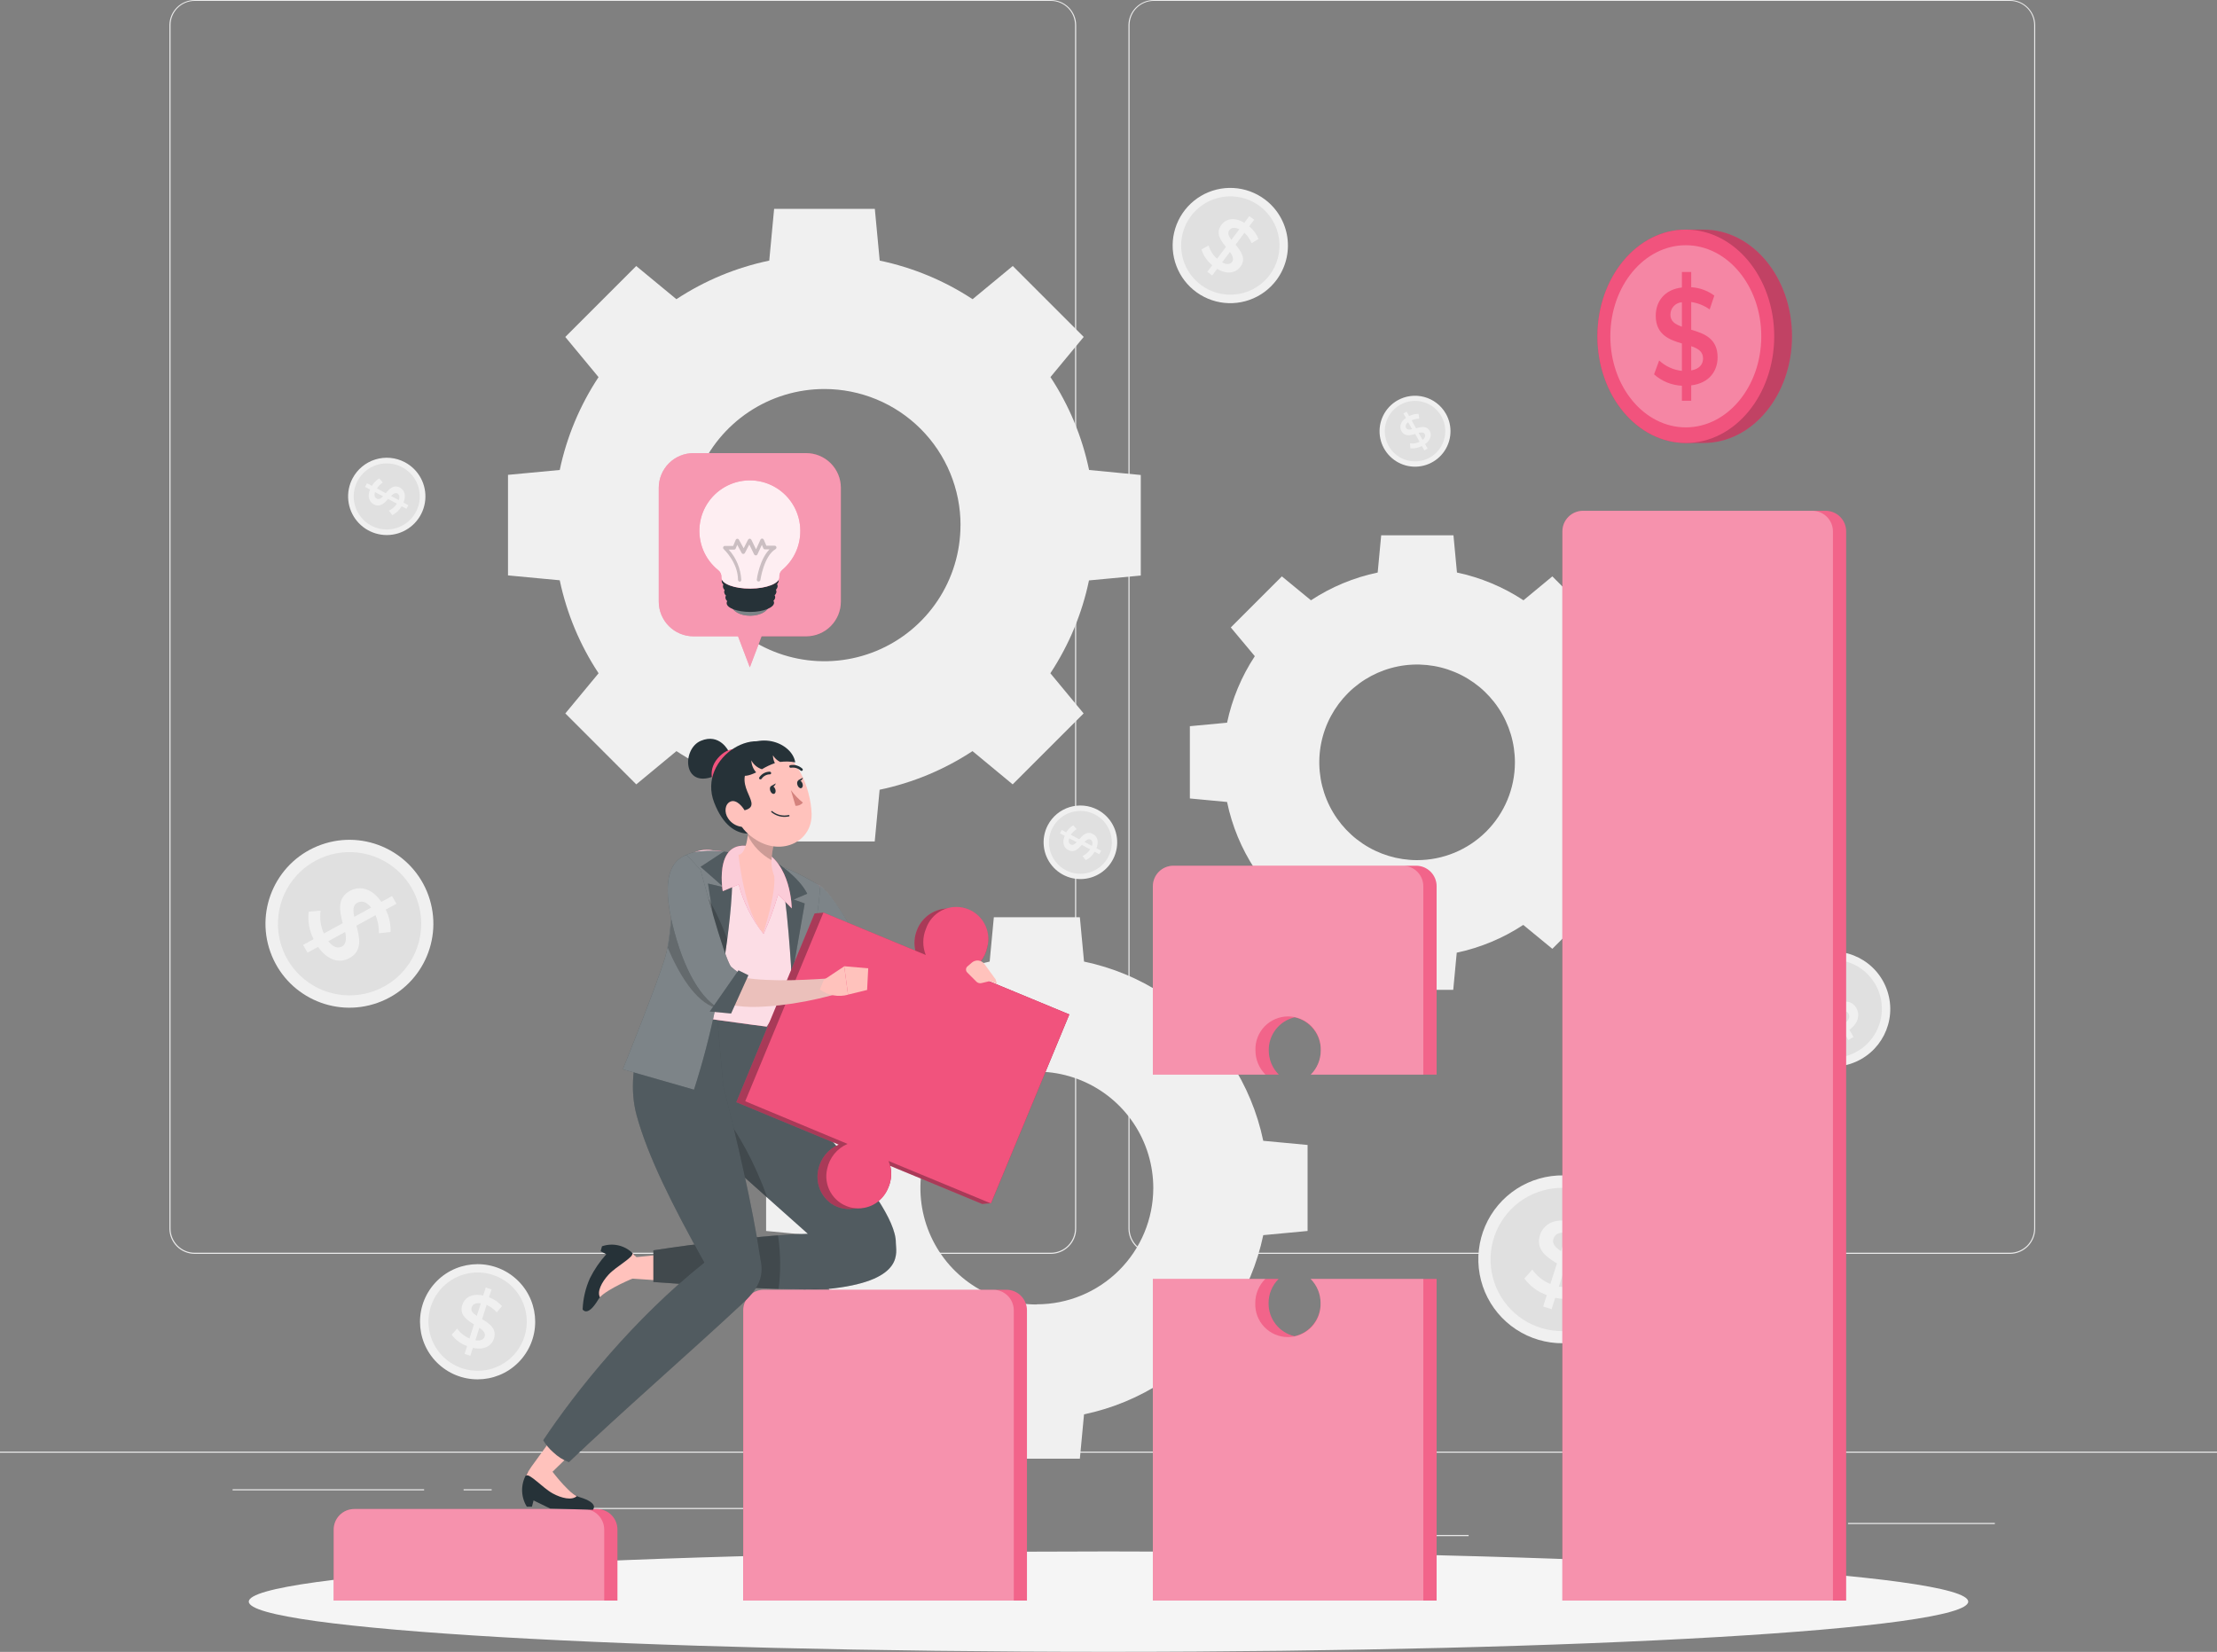 <svg width="361" height="269" viewBox="0 0 361 269" fill="none" xmlns="http://www.w3.org/2000/svg">
    <rect x="0" y="0" width="361" height="269" fill="#808080" stroke="none"/>
    <path d="M361 236.383H0V236.563H361V236.383Z" fill="#EBEBEB" />
    <path d="M324.828 248H300.915V248.18H324.828V248Z" fill="#EBEBEB" />
    <path d="M239.141 249.964H232.867V250.144H239.141V249.964Z" fill="#EBEBEB" />
    <path d="M300.193 241.3H286.338V241.48H300.193V241.3Z" fill="#EBEBEB" />
    <path d="M69.06 242.513H37.877V242.693H69.06V242.513Z" fill="#EBEBEB" />
    <path d="M80.062 242.513H75.492V242.693H80.062V242.513Z" fill="#EBEBEB" />
    <path d="M162.559 245.559H94.922V245.74H162.559V245.559Z" fill="#EBEBEB" />
    <path
        d="M171.114 204.182H31.703C30.611 204.18 29.564 203.744 28.793 202.972C28.021 202.199 27.588 201.151 27.588 200.059V4.087C27.597 3.001 28.035 1.962 28.805 1.197C29.576 0.432 30.617 0.002 31.703 0H171.114C172.208 0 173.256 0.434 174.029 1.207C174.803 1.981 175.237 3.029 175.237 4.123V200.059C175.237 201.152 174.803 202.201 174.029 202.974C173.256 203.747 172.208 204.182 171.114 204.182ZM31.703 0.144C30.659 0.146 29.658 0.562 28.921 1.302C28.183 2.041 27.768 3.042 27.768 4.087V200.059C27.768 201.103 28.183 202.105 28.921 202.844C29.658 203.583 30.659 203.999 31.703 204.001H171.114C172.159 203.999 173.161 203.583 173.9 202.844C174.639 202.105 175.054 201.104 175.056 200.059V4.087C175.054 3.042 174.639 2.04 173.9 1.301C173.161 0.562 172.159 0.146 171.114 0.144H31.703Z"
        fill="#EBEBEB" />
    <path
        d="M327.289 204.182H187.871C186.778 204.18 185.73 203.745 184.958 202.972C184.185 202.199 183.75 201.152 183.748 200.059V4.087C183.759 3 184.199 1.962 184.97 1.197C185.742 0.432 186.784 0.002 187.871 0H327.289C328.374 0.004 329.413 0.435 330.182 1.2C330.951 1.965 331.388 3.002 331.397 4.087V200.059C331.397 201.15 330.965 202.196 330.195 202.969C329.425 203.742 328.38 204.178 327.289 204.182ZM187.871 0.144C186.826 0.146 185.824 0.562 185.085 1.301C184.346 2.04 183.93 3.042 183.929 4.087V200.059C183.93 201.104 184.346 202.105 185.085 202.844C185.824 203.583 186.826 203.999 187.871 204.001H327.289C328.334 203.999 329.335 203.583 330.074 202.844C330.813 202.105 331.229 201.104 331.231 200.059V4.087C331.229 3.042 330.813 2.04 330.074 1.301C329.335 0.562 328.334 0.146 327.289 0.144H187.871Z"
        fill="#EBEBEB" />
    <path
        d="M177.337 76.532C176.213 71.138 174.08 66.006 171.048 61.406L176.463 54.865L164.911 43.313L158.37 48.721C153.768 45.694 148.636 43.563 143.244 42.439L142.45 34.006H126.053L125.259 42.439C119.869 43.562 114.739 45.693 110.14 48.721L103.599 43.32L92.047 54.872L97.462 61.413C94.424 66.011 92.281 71.14 91.144 76.532L82.719 77.326V93.701L91.144 94.495C92.28 99.895 94.426 105.033 97.469 109.636L92.054 116.177L103.606 127.729L110.148 122.314C114.746 125.343 119.876 127.477 125.266 128.603L126.06 137.028H142.435L143.23 128.603C148.622 127.476 153.754 125.342 158.355 122.314L164.897 127.729L176.449 116.177L171.034 109.636C174.065 105.038 176.199 99.908 177.322 94.517L185.755 93.723V77.348L177.337 76.532ZM156.399 85.514C156.399 89.897 155.099 94.183 152.663 97.828C150.228 101.473 146.766 104.314 142.716 105.992C138.666 107.669 134.209 108.108 129.909 107.253C125.61 106.398 121.66 104.287 118.56 101.187C115.46 98.087 113.349 94.138 112.494 89.838C111.639 85.538 112.078 81.082 113.755 77.031C115.433 72.981 118.274 69.519 121.919 67.084C125.564 64.648 129.85 63.348 134.233 63.348C137.147 63.347 140.032 63.921 142.723 65.035C145.414 66.15 147.86 67.785 149.919 69.845C151.978 71.906 153.611 74.352 154.724 77.045C155.837 79.737 156.409 82.622 156.406 85.535L156.399 85.514Z"
        fill="#F0F0F0" />
    <path
        d="M224.296 155.129L224.866 161.187H236.635L237.205 155.136C241.066 154.32 244.74 152.787 248.035 150.616L252.772 154.508L261.089 146.191L257.197 141.512C259.372 138.206 260.906 134.519 261.717 130.646L267.767 130.076V118.307L261.717 117.737C260.901 113.876 259.368 110.202 257.197 106.907L261.089 102.206L252.772 93.86L248.071 97.752C244.776 95.581 241.102 94.048 237.241 93.232L236.671 87.174H224.902L224.332 93.232C220.458 94.043 216.772 95.577 213.466 97.752L208.73 93.86L200.412 102.177L204.325 106.856C202.154 110.151 200.621 113.825 199.806 117.686L193.748 118.256V130.025L199.806 130.595C200.611 134.487 202.144 138.19 204.325 141.512L200.434 146.212L208.73 154.508L213.43 150.616C216.735 152.792 220.422 154.323 224.296 155.129ZM230.751 140.068C227.599 140.068 224.517 139.133 221.897 137.381C219.277 135.629 217.236 133.139 216.032 130.226C214.827 127.313 214.514 124.108 215.133 121.017C215.751 117.927 217.272 115.089 219.504 112.863C221.735 110.637 224.577 109.124 227.67 108.514C230.762 107.905 233.966 108.226 236.876 109.438C239.785 110.65 242.27 112.699 244.015 115.324C245.76 117.948 246.686 121.032 246.678 124.184C246.666 128.401 244.983 132.441 241.998 135.418C239.012 138.396 234.967 140.068 230.751 140.068Z"
        fill="#F0F0F0" />
    <path
        d="M161.83 237.538H175.837L176.515 230.318C181.128 229.353 185.517 227.528 189.454 224.939L195.049 229.567L204.948 219.669L200.32 214.073C202.909 210.136 204.734 205.747 205.699 201.135L212.919 200.456V186.449L205.699 185.771C204.736 181.158 202.911 176.768 200.32 172.832L204.948 167.237L195.049 157.331L189.454 161.966C185.519 159.374 181.129 157.549 176.515 156.587L175.837 149.367H161.83L161.151 156.587C156.538 157.549 152.148 159.374 148.213 161.966L142.618 157.331L132.712 167.237L137.347 172.832C134.756 176.768 132.931 181.158 131.968 185.771L124.748 186.449V200.456L131.968 201.135C132.931 205.745 134.756 210.132 137.347 214.066L132.712 219.669L142.618 229.567L148.213 224.939C152.15 227.528 156.539 229.353 161.151 230.318L161.83 237.538ZM168.833 212.427C165.083 212.427 161.418 211.315 158.3 209.232C155.182 207.148 152.752 204.187 151.317 200.723C149.882 197.258 149.506 193.446 150.238 189.768C150.97 186.09 152.775 182.712 155.427 180.061C158.078 177.409 161.457 175.603 165.135 174.872C168.812 174.14 172.625 174.516 176.089 175.951C179.553 177.386 182.514 179.816 184.598 182.934C186.681 186.052 187.793 189.717 187.793 193.467C187.785 198.491 185.785 203.306 182.23 206.855C178.675 210.404 173.857 212.398 168.833 212.398V212.427Z"
        fill="#F0F0F0" />
    <path
        d="M235.407 67.319C235.982 68.308 236.25 69.445 236.177 70.587C236.105 71.728 235.695 72.822 235 73.731C234.305 74.639 233.356 75.32 232.273 75.689C231.191 76.057 230.023 76.096 228.918 75.8C227.813 75.504 226.821 74.887 226.068 74.026C225.314 73.166 224.833 72.102 224.685 70.967C224.537 69.833 224.729 68.681 225.237 67.656C225.745 66.631 226.546 65.78 227.537 65.211C228.862 64.451 230.433 64.246 231.907 64.641C233.382 65.036 234.64 65.999 235.407 67.319Z"
        fill="#F0F0F0" />
    <path
        d="M228.968 69.695C229.141 70.005 229.502 69.991 229.935 69.882L229.278 68.742C228.874 69.074 228.802 69.413 228.968 69.695Z"
        fill="#E0E0E0" />
    <path
        d="M230.99 70.489L231.647 71.63C232.073 71.283 232.145 70.951 231.987 70.677C231.828 70.402 231.438 70.373 230.99 70.489Z"
        fill="#E0E0E0" />
    <path
        d="M227.957 65.94C227.113 66.426 226.432 67.152 226 68.025C225.568 68.898 225.405 69.88 225.532 70.846C225.658 71.812 226.068 72.719 226.71 73.451C227.352 74.184 228.196 74.71 229.137 74.963C230.078 75.215 231.073 75.183 231.995 74.871C232.918 74.558 233.727 73.978 234.32 73.206C234.913 72.433 235.264 71.502 235.328 70.53C235.392 69.558 235.166 68.589 234.679 67.745C234.356 67.185 233.926 66.694 233.414 66.3C232.902 65.906 232.316 65.616 231.692 65.449C231.068 65.281 230.416 65.238 229.775 65.323C229.135 65.407 228.517 65.617 227.957 65.94ZM232.051 72.323L232.462 73.045L231.935 73.348L231.524 72.626C230.951 72.94 230.296 73.071 229.646 73.001L229.596 72.2C230.131 72.269 230.676 72.181 231.163 71.947L230.441 70.669C229.632 70.908 228.729 71.117 228.217 70.222C227.841 69.565 227.986 68.72 228.939 68.056L228.52 67.334L229.047 67.03L229.459 67.752C229.932 67.509 230.457 67.385 230.989 67.391L231.098 68.193C230.67 68.187 230.247 68.273 229.856 68.446L230.578 69.745C231.386 69.507 232.296 69.283 232.809 70.171C233.155 70.799 232.996 71.644 232.051 72.323Z"
        fill="#E0E0E0" />
    <path
        d="M85.013 221.197C88.303 217.196 87.727 211.286 83.726 207.996C79.725 204.706 73.815 205.283 70.525 209.283C67.235 213.284 67.812 219.195 71.812 222.484C75.813 225.774 81.724 225.198 85.013 221.197Z"
        fill="#F0F0F0" />
    <path
        d="M76.799 212.918C76.618 213.467 77.03 213.878 77.636 214.29L78.293 212.246C77.434 212.109 76.957 212.412 76.799 212.918Z"
        fill="#E0E0E0" />
    <path
        d="M78.056 216.225L77.406 218.253C78.287 218.398 78.764 218.123 78.922 217.625C79.081 217.127 78.699 216.636 78.056 216.225Z"
        fill="#E0E0E0" />
    <path
        d="M80.222 207.597C78.713 207.112 77.096 207.086 75.573 207.521C74.05 207.956 72.69 208.833 71.665 210.042C70.641 211.25 69.998 212.734 69.818 214.308C69.637 215.882 69.928 217.474 70.652 218.882C71.377 220.291 72.503 221.453 73.888 222.221C75.273 222.99 76.855 223.33 78.433 223.2C80.012 223.069 81.516 222.473 82.756 221.487C83.996 220.501 84.915 219.17 85.398 217.661C86.045 215.64 85.864 213.445 84.893 211.558C83.922 209.67 82.242 208.246 80.222 207.597ZM77.001 219.488L76.59 220.773L75.651 220.47L76.056 219.199C75.053 218.846 74.18 218.199 73.55 217.344L74.438 216.347C74.945 217.063 75.643 217.621 76.453 217.957L77.175 215.661C75.998 214.939 74.763 214.087 75.276 212.492C75.651 211.315 76.828 210.571 78.677 210.968L79.095 209.669L80.041 209.972L79.629 211.25C80.442 211.547 81.167 212.043 81.738 212.694L80.893 213.705C80.431 213.188 79.865 212.775 79.232 212.492L78.51 214.809C79.687 215.531 80.944 216.376 80.431 217.972C80.048 219.17 78.864 219.899 77.001 219.488Z"
        fill="#E0E0E0" />
    <path
        d="M301.334 173.232C306.257 171.621 308.942 166.325 307.331 161.402C305.72 156.479 300.423 153.794 295.501 155.405C290.578 157.016 287.893 162.313 289.504 167.235C291.115 172.158 296.411 174.843 301.334 173.232Z"
        fill="#F0F0F0" />
    <path
        d="M296.02 163.504C296.316 164.002 296.901 163.966 297.609 163.786L296.504 161.938C295.869 162.493 295.775 163.049 296.02 163.504Z"
        fill="#E0E0E0" />
    <path
        d="M299.363 164.753L300.454 166.587C301.175 166.017 301.255 165.475 300.988 165.028C300.721 164.58 300.085 164.558 299.363 164.753Z"
        fill="#E0E0E0" />
    <path
        d="M294.323 157.396C292.963 158.207 291.874 159.403 291.194 160.833C290.514 162.263 290.273 163.862 290.502 165.429C290.731 166.996 291.419 168.46 292.479 169.635C293.54 170.811 294.925 171.646 296.46 172.035C297.995 172.423 299.611 172.348 301.103 171.818C302.595 171.289 303.897 170.329 304.843 169.059C305.79 167.79 306.339 166.269 306.421 164.687C306.503 163.106 306.115 161.536 305.305 160.176C304.216 158.352 302.448 157.034 300.389 156.513C298.33 155.992 296.148 156.309 294.323 157.396ZM301.131 167.692L301.817 168.854L300.973 169.36L300.287 168.212C299.357 168.73 298.293 168.956 297.233 168.861L297.074 167.54C297.946 167.633 298.827 167.478 299.615 167.092L298.381 165.02C297.067 165.425 295.608 165.786 294.771 164.342C294.142 163.287 294.359 161.908 295.882 160.789L295.16 159.62L296.012 159.114L296.698 160.262C297.458 159.85 298.31 159.637 299.175 159.641L299.377 160.941C298.682 160.946 297.996 161.096 297.363 161.381L298.612 163.475C299.933 163.071 301.399 162.681 302.258 164.125C302.886 165.201 302.655 166.58 301.131 167.713V167.692Z"
        fill="#E0E0E0" />
    <path
        d="M207.835 45.623C206.72 47.107 205.189 48.227 203.437 48.842C201.686 49.456 199.791 49.537 197.993 49.075C196.195 48.612 194.574 47.627 193.337 46.243C192.099 44.86 191.299 43.14 191.038 41.302C190.778 39.464 191.068 37.59 191.873 35.917C192.677 34.244 193.96 32.847 195.559 31.903C197.157 30.959 199 30.51 200.853 30.613C202.707 30.716 204.488 31.367 205.972 32.483C207.961 33.978 209.275 36.203 209.624 38.667C209.974 41.132 209.33 43.633 207.835 45.623Z"
        fill="#F0F0F0" />
    <path
        d="M200.168 37.486C199.822 37.948 200.074 38.475 200.508 39.06L201.8 37.342C201.035 36.93 200.486 37.06 200.168 37.486Z"
        fill="#E0E0E0" />
    <path
        d="M200.268 41.024L198.99 42.728C199.77 43.154 200.319 43.045 200.629 42.634C200.94 42.222 200.716 41.616 200.268 41.024Z"
        fill="#E0E0E0" />
    <path
        d="M205.148 33.58C203.882 32.629 202.363 32.074 200.782 31.986C199.201 31.898 197.629 32.281 196.265 33.086C194.902 33.892 193.808 35.083 193.121 36.51C192.435 37.937 192.187 39.536 192.409 41.104C192.631 42.672 193.313 44.138 194.369 45.319C195.425 46.499 196.807 47.34 198.34 47.735C199.874 48.13 201.49 48.061 202.985 47.537C204.479 47.014 205.785 46.059 206.737 44.793C207.369 43.952 207.829 42.996 208.091 41.977C208.353 40.959 208.412 39.899 208.265 38.858C208.117 37.816 207.766 36.814 207.231 35.909C206.697 35.003 205.989 34.212 205.148 33.58ZM198.195 43.775L197.387 44.858L196.592 44.266L197.401 43.19C196.567 42.531 195.953 41.635 195.639 40.62L196.802 39.97C197.052 40.806 197.529 41.556 198.181 42.136L199.625 40.208C198.751 39.147 197.863 37.934 198.903 36.598C199.625 35.616 200.997 35.299 202.614 36.281L203.43 35.19L204.224 35.79L203.415 36.858C204.085 37.406 204.606 38.114 204.932 38.916L203.805 39.594C203.536 38.955 203.138 38.377 202.636 37.898L201.192 39.847C202.065 40.908 202.975 42.129 201.971 43.457C201.184 44.461 199.827 44.764 198.195 43.775Z"
        fill="#E0E0E0" />
    <path
        d="M65.918 75.269C67.02 75.85 67.924 76.746 68.516 77.841C69.108 78.937 69.362 80.183 69.246 81.423C69.129 82.663 68.648 83.841 67.862 84.807C67.076 85.773 66.022 86.485 64.832 86.852C63.641 87.219 62.369 87.224 61.176 86.868C59.982 86.511 58.922 85.809 58.127 84.85C57.333 83.89 56.842 82.717 56.715 81.478C56.587 80.239 56.831 78.99 57.413 77.889C58.194 76.415 59.529 75.31 61.123 74.819C62.718 74.327 64.443 74.489 65.918 75.269Z"
        fill="#F0F0F0" />
    <path
        d="M61.37 81.203C61.717 81.391 62.035 81.167 62.381 80.814L61.067 80.142C60.879 80.691 61.024 81.037 61.37 81.203Z"
        fill="#E0E0E0" />
    <path
        d="M63.666 80.763L64.937 81.434C65.132 80.871 65.009 80.517 64.698 80.359C64.388 80.2 64.02 80.402 63.666 80.763Z"
        fill="#E0E0E0" />
    <path
        d="M58.223 78.315C57.723 79.255 57.514 80.322 57.621 81.381C57.728 82.44 58.147 83.444 58.825 84.264C59.502 85.085 60.408 85.686 61.428 85.992C62.447 86.298 63.535 86.294 64.552 85.982C65.569 85.669 66.471 85.062 67.143 84.237C67.816 83.411 68.228 82.405 68.328 81.345C68.428 80.286 68.211 79.22 67.705 78.284C67.2 77.347 66.427 76.582 65.486 76.084C64.227 75.419 62.755 75.28 61.393 75.698C60.032 76.116 58.892 77.058 58.223 78.315ZM65.703 81.846L66.504 82.272L66.194 82.857L65.4 82.438C65.048 83.061 64.517 83.564 63.876 83.882L63.328 83.16C63.86 82.906 64.31 82.509 64.627 82.012L63.183 81.254C62.569 81.976 61.855 82.662 60.865 82.135C60.144 81.752 59.775 80.886 60.259 79.709L59.45 79.283L59.761 78.698L60.555 79.117C60.849 78.616 61.264 78.197 61.761 77.897L62.331 78.575C61.947 78.827 61.619 79.156 61.371 79.543L62.815 80.308C63.429 79.586 64.136 78.864 65.125 79.406C65.847 79.796 66.194 80.662 65.703 81.846Z"
        fill="#E0E0E0" />
    <path
        d="M178.732 131.866C179.779 132.421 180.637 133.274 181.199 134.317C181.761 135.36 182.002 136.546 181.89 137.725C181.779 138.904 181.32 140.024 180.572 140.943C179.824 141.862 178.821 142.538 177.689 142.887C176.557 143.236 175.346 143.241 174.211 142.903C173.076 142.564 172.067 141.897 171.311 140.985C170.555 140.072 170.086 138.957 169.964 137.778C169.841 136.6 170.071 135.412 170.624 134.364C171.368 132.958 172.64 131.905 174.161 131.436C175.681 130.968 177.325 131.122 178.732 131.866Z"
        fill="#F0F0F0" />
    <path
        d="M174.363 137.527C174.695 137.7 174.998 137.483 175.323 137.151L174.11 136.509C173.93 137.028 174.067 137.368 174.363 137.527Z"
        fill="#E0E0E0" />
    <path
        d="M176.586 137.1L177.792 137.743C177.979 137.202 177.857 136.869 177.568 136.718C177.279 136.566 176.889 136.754 176.586 137.1Z"
        fill="#E0E0E0" />
    <path
        d="M171.403 134.769C170.928 135.663 170.729 136.678 170.831 137.686C170.933 138.693 171.331 139.648 171.976 140.429C172.621 141.21 173.483 141.782 174.453 142.073C175.423 142.364 176.457 142.36 177.425 142.063C178.394 141.766 179.252 141.189 179.892 140.404C180.531 139.619 180.924 138.662 181.02 137.653C181.115 136.645 180.91 135.631 180.429 134.74C179.949 133.849 179.214 133.12 178.319 132.646C177.12 132.013 175.719 131.881 174.423 132.279C173.126 132.677 172.04 133.572 171.403 134.769ZM178.536 138.133L179.301 138.537L179.005 139.101L178.247 138.696C177.913 139.287 177.41 139.764 176.803 140.068L176.276 139.397C176.784 139.157 177.214 138.779 177.518 138.306L176.153 137.584C175.569 138.249 174.897 138.927 173.944 138.422C173.222 138.054 172.912 137.231 173.374 136.112L172.601 135.707L172.897 135.144L173.619 135.548C173.898 135.07 174.293 134.67 174.767 134.386L175.309 135.029C174.931 135.263 174.607 135.572 174.356 135.938L175.735 136.66C176.32 136.003 176.991 135.303 177.937 135.801C178.666 136.177 178.991 137.007 178.536 138.133Z"
        fill="#E0E0E0" />
    <path
        d="M267.393 209.272C266.563 211.842 264.989 214.109 262.871 215.786C260.753 217.463 258.186 218.475 255.493 218.693C252.801 218.912 250.104 218.328 247.743 217.014C245.382 215.701 243.464 213.718 242.23 211.315C240.995 208.912 240.501 206.197 240.809 203.513C241.116 200.83 242.213 198.297 243.959 196.236C245.705 194.175 248.023 192.677 250.619 191.933C253.216 191.188 255.975 191.229 258.548 192.052C260.261 192.6 261.848 193.481 263.22 194.644C264.592 195.806 265.721 197.228 266.542 198.827C267.364 200.427 267.862 202.173 268.008 203.965C268.154 205.757 267.945 207.56 267.393 209.272Z"
        fill="#F0F0F0" />
    <path
        d="M252.946 201.741C252.693 202.543 253.292 203.142 254.173 203.741L255.126 200.759C253.877 200.564 253.184 201.005 252.946 201.741Z"
        fill="#E0E0E0" />
    <path
        d="M254.787 206.557L253.834 209.517C255.112 209.726 255.819 209.322 256.051 208.607C256.282 207.893 255.697 207.163 254.787 206.557Z"
        fill="#E0E0E0" />
    <path
        d="M257.935 193.987C255.737 193.283 253.38 193.247 251.162 193.882C248.943 194.518 246.963 195.797 245.472 197.558C243.981 199.319 243.045 201.483 242.783 203.775C242.522 206.068 242.946 208.387 244.002 210.438C245.058 212.49 246.699 214.183 248.717 215.302C250.735 216.421 253.039 216.917 255.339 216.726C257.639 216.536 259.83 215.667 261.637 214.231C263.443 212.795 264.783 210.856 265.487 208.658C265.955 207.199 266.131 205.662 266.005 204.134C265.879 202.607 265.453 201.12 264.752 199.757C264.051 198.394 263.087 197.183 261.918 196.193C260.748 195.203 259.394 194.454 257.935 193.987ZM253.249 211.315L252.65 213.192L251.278 212.752L251.87 210.889C250.406 210.381 249.132 209.439 248.217 208.189L249.509 206.745C250.248 207.788 251.266 208.602 252.447 209.091L253.523 205.741C251.812 204.694 250.014 203.452 250.758 201.128C251.307 199.424 253.018 198.326 255.711 198.911L256.317 197.019L257.689 197.46L257.097 199.323C258.28 199.758 259.335 200.483 260.166 201.431L258.938 202.875C258.265 202.12 257.441 201.515 256.52 201.099L255.429 204.478C257.148 205.532 258.982 206.766 258.238 209.091C257.689 210.824 255.964 211.921 253.249 211.344V211.315Z"
        fill="#E0E0E0" />
    <path
        d="M61.477 163.304C68.589 160.775 72.304 152.959 69.774 145.847C67.244 138.735 59.428 135.02 52.317 137.55C45.205 140.08 41.49 147.896 44.02 155.007C46.549 162.119 54.365 165.834 61.477 163.304Z"
        fill="#F0F0F0" />
    <path
        d="M58.178 147.006C57.456 147.418 57.456 148.263 57.688 149.302L60.431 147.793C59.659 146.79 58.857 146.638 58.178 147.006Z"
        fill="#E0E0E0" />
    <path
        d="M56.2 151.764L53.471 153.266C54.258 154.299 55.045 154.486 55.709 154.118C56.373 153.75 56.445 152.833 56.2 151.764Z"
        fill="#E0E0E0" />
    <path
        d="M67.145 144.804C66.034 142.782 64.347 141.136 62.3 140.072C60.252 139.008 57.935 138.576 55.641 138.829C53.348 139.082 51.181 140.01 49.414 141.494C47.648 142.979 46.362 144.954 45.718 147.17C45.074 149.385 45.101 151.742 45.796 153.942C46.492 156.142 47.824 158.087 49.624 159.53C51.425 160.973 53.613 161.85 55.911 162.05C58.21 162.25 60.517 161.763 62.539 160.652C65.25 159.161 67.259 156.653 68.122 153.682C68.986 150.71 68.635 147.517 67.145 144.804ZM51.803 154.19L50.077 155.136L49.355 153.873L51.066 152.934C50.357 151.556 50.081 149.996 50.272 148.458L52.207 148.292C52.023 149.558 52.206 150.851 52.734 152.017L55.81 150.328C55.29 148.385 54.835 146.248 56.98 145.071C58.546 144.205 60.546 144.595 62.099 146.869L63.839 145.916L64.561 147.18L62.813 148.118C63.373 149.25 63.641 150.503 63.593 151.764L61.694 151.981C61.719 150.97 61.534 149.965 61.153 149.028L58.041 150.739C58.561 152.681 59.052 154.84 56.907 156.017C55.355 156.883 53.37 156.472 51.788 154.19H51.803Z"
        fill="#E0E0E0" />
    <path
        d="M180.5 268.988C257.814 268.988 320.489 265.329 320.489 260.815C320.489 256.302 257.814 252.642 180.5 252.642C103.187 252.642 40.512 256.302 40.512 260.815C40.512 265.329 103.187 268.988 180.5 268.988Z"
        fill="#F5F5F5" />
    <path
        d="M277.4 37.392H274.512C266.57 37.392 260.122 45.168 260.122 54.764C260.122 64.359 266.562 72.135 274.512 72.135H277.4C285.342 72.135 291.796 64.359 291.796 54.764C291.796 45.168 285.349 37.392 277.4 37.392Z"
        fill="#F1537D" />
    <path opacity="0.2"
        d="M277.4 37.392H274.512C266.57 37.392 260.122 45.168 260.122 54.764C260.122 64.359 266.562 72.135 274.512 72.135H277.4C285.342 72.135 291.796 64.359 291.796 54.764C291.796 45.168 285.349 37.392 277.4 37.392Z"
        fill="black" />
    <path
        d="M274.504 72.135C282.455 72.135 288.901 64.358 288.901 54.764C288.901 45.17 282.455 37.392 274.504 37.392C266.553 37.392 260.107 45.17 260.107 54.764C260.107 64.358 266.553 72.135 274.504 72.135Z"
        fill="#F1537D" />
    <path opacity="0.3"
        d="M274.504 69.594C281.291 69.594 286.793 62.954 286.793 54.764C286.793 46.573 281.291 39.934 274.504 39.934C267.718 39.934 262.216 46.573 262.216 54.764C262.216 62.954 267.718 69.594 274.504 69.594Z"
        fill="white" />
    <path
        d="M275.385 62.756V65.262H273.869V62.814C272.189 62.737 270.587 62.081 269.335 60.958L270.165 58.699C271.183 59.651 272.483 60.246 273.869 60.395V55.933C271.811 55.327 269.609 54.489 269.609 51.421C269.609 49.139 270.981 47.154 273.869 46.815V44.295H275.385V46.771C276.745 46.851 278.052 47.325 279.147 48.136L278.389 50.388C277.498 49.752 276.468 49.339 275.385 49.183V53.695C277.443 54.302 279.681 55.081 279.681 58.186C279.681 60.439 278.295 62.402 275.385 62.756ZM273.869 53.197V49.219C273.356 49.254 272.876 49.485 272.528 49.864C272.18 50.242 271.991 50.74 271.999 51.255C271.999 52.331 272.793 52.822 273.869 53.197ZM277.313 58.359C277.313 57.262 276.497 56.749 275.385 56.374V60.323C276.735 60.078 277.313 59.319 277.313 58.359Z"
        fill="#F1537D" />
    <path
        d="M297.248 83.182H257.754C256.866 83.182 256.014 83.535 255.386 84.163C254.757 84.791 254.404 85.643 254.404 86.532V260.642H300.612V86.532C300.613 86.09 300.527 85.653 300.358 85.245C300.189 84.838 299.941 84.467 299.628 84.156C299.315 83.844 298.944 83.598 298.535 83.431C298.127 83.263 297.689 83.179 297.248 83.182Z"
        fill="#F1537D" />
    <path opacity="0.1"
        d="M297.248 83.182H257.754C256.866 83.182 256.014 83.535 255.386 84.163C254.757 84.791 254.404 85.643 254.404 86.532V260.642H300.612V86.532C300.613 86.09 300.527 85.653 300.358 85.245C300.189 84.838 299.941 84.467 299.628 84.156C299.315 83.844 298.944 83.598 298.535 83.431C298.127 83.263 297.689 83.179 297.248 83.182Z"
        fill="white" />
    <path opacity="0.3"
        d="M257.755 83.182H295.111C295.999 83.182 296.851 83.535 297.48 84.163C298.108 84.791 298.461 85.643 298.461 86.532V260.642H254.419V86.532C254.419 85.646 254.77 84.796 255.395 84.168C256.02 83.54 256.869 83.186 257.755 83.182Z"
        fill="white" />
    <path
        d="M230.564 140.978H191.042C190.158 140.985 189.314 141.342 188.692 141.969C188.07 142.597 187.721 143.444 187.721 144.328V174.991H208.226C207.705 174.473 207.293 173.856 207.013 173.177C206.733 172.497 206.59 171.769 206.594 171.035C206.579 169.789 206.992 168.575 207.763 167.597C208.534 166.618 209.617 165.933 210.832 165.656C212.046 165.933 213.128 166.618 213.898 167.597C214.668 168.576 215.079 169.789 215.063 171.035C215.067 171.769 214.926 172.497 214.647 173.176C214.368 173.855 213.957 174.472 213.438 174.991H233.929V144.328C233.93 143.887 233.843 143.449 233.674 143.041C233.505 142.634 233.257 142.263 232.945 141.952C232.632 141.64 232.26 141.394 231.852 141.227C231.443 141.06 231.006 140.975 230.564 140.978Z"
        fill="#F1537D" />
    <path
        d="M215.575 208.261H213.409C213.928 208.78 214.339 209.397 214.618 210.077C214.897 210.756 215.038 211.483 215.034 212.218C215.05 213.463 214.639 214.676 213.869 215.655C213.099 216.634 212.017 217.319 210.803 217.596C209.588 217.319 208.505 216.634 207.734 215.656C206.963 214.677 206.55 213.463 206.565 212.218C206.562 211.483 206.704 210.755 206.984 210.076C207.264 209.397 207.676 208.78 208.197 208.261H187.721V260.642H233.929V208.261H215.575Z"
        fill="#F1537D" />
    <path opacity="0.1"
        d="M230.564 140.978H191.042C190.158 140.985 189.314 141.342 188.692 141.969C188.07 142.597 187.721 143.444 187.721 144.328V174.991H208.226C207.705 174.473 207.293 173.856 207.013 173.177C206.733 172.497 206.59 171.769 206.594 171.035C206.579 169.789 206.992 168.575 207.763 167.597C208.534 166.618 209.617 165.933 210.832 165.656C212.046 165.933 213.128 166.618 213.898 167.597C214.668 168.576 215.079 169.789 215.063 171.035C215.067 171.769 214.926 172.497 214.647 173.176C214.368 173.855 213.957 174.472 213.438 174.991H233.929V144.328C233.93 143.887 233.843 143.449 233.674 143.041C233.505 142.634 233.257 142.263 232.945 141.952C232.632 141.64 232.26 141.394 231.852 141.227C231.443 141.06 231.006 140.975 230.564 140.978Z"
        fill="white" />
    <path opacity="0.1"
        d="M215.575 208.261H213.409C213.928 208.78 214.339 209.397 214.618 210.077C214.897 210.756 215.038 211.483 215.034 212.218C215.05 213.463 214.639 214.676 213.869 215.655C213.099 216.634 212.017 217.319 210.803 217.596C209.588 217.319 208.505 216.634 207.734 215.656C206.963 214.677 206.55 213.463 206.565 212.218C206.562 211.483 206.704 210.755 206.984 210.076C207.264 209.397 207.676 208.78 208.197 208.261H187.721V260.642H233.929V208.261H215.575Z"
        fill="white" />
    <path opacity="0.3"
        d="M213.409 208.261C213.928 208.78 214.339 209.397 214.618 210.077C214.897 210.756 215.038 211.483 215.034 212.218C215.06 212.932 214.942 213.645 214.687 214.313C214.432 214.981 214.044 215.591 213.548 216.106C213.051 216.621 212.456 217.031 211.798 217.311C211.14 217.59 210.432 217.735 209.716 217.735C209.001 217.735 208.293 217.59 207.635 217.311C206.977 217.031 206.382 216.621 205.885 216.106C205.389 215.591 205.001 214.981 204.746 214.313C204.491 213.645 204.373 212.932 204.399 212.218C204.396 211.483 204.538 210.755 204.818 210.076C205.098 209.397 205.51 208.78 206.031 208.261H187.721V260.642H231.763V208.261H213.409Z"
        fill="white" />
    <path opacity="0.3"
        d="M187.721 144.328V174.991H206.059C205.539 174.472 205.127 173.856 204.847 173.176C204.567 172.497 204.424 171.769 204.428 171.035C204.401 170.32 204.519 169.607 204.775 168.939C205.03 168.271 205.418 167.661 205.914 167.146C206.41 166.631 207.006 166.221 207.664 165.942C208.322 165.662 209.03 165.518 209.745 165.518C210.461 165.518 211.169 165.662 211.827 165.942C212.485 166.221 213.08 166.631 213.577 167.146C214.073 167.661 214.46 168.271 214.716 168.939C214.971 169.607 215.089 170.32 215.063 171.035C215.067 171.769 214.926 172.496 214.647 173.176C214.368 173.855 213.957 174.472 213.438 174.991H231.763V144.328C231.764 143.888 231.678 143.453 231.51 143.046C231.343 142.64 231.097 142.271 230.786 141.959C230.476 141.648 230.107 141.401 229.701 141.233C229.295 141.064 228.859 140.978 228.42 140.978H191.042C190.158 140.985 189.314 141.342 188.692 141.969C188.07 142.597 187.721 143.444 187.721 144.328Z"
        fill="white" />
    <path
        d="M131.274 73.788H112.921C112.179 73.787 111.444 73.933 110.758 74.216C110.072 74.499 109.449 74.915 108.924 75.439C108.399 75.964 107.982 76.587 107.698 77.272C107.414 77.957 107.268 78.692 107.268 79.434V97.968C107.268 99.466 107.862 100.903 108.921 101.963C109.979 103.023 111.416 103.619 112.914 103.621H120.177L122.097 108.675L124.011 103.621H131.274C132.772 103.619 134.208 103.023 135.267 101.963C136.325 100.903 136.92 99.466 136.92 97.968V79.42C136.916 77.925 136.32 76.493 135.261 75.437C134.203 74.381 132.769 73.788 131.274 73.788Z"
        fill="#F1537D" />
    <path opacity="0.4"
        d="M131.274 73.788H112.921C112.179 73.787 111.444 73.933 110.758 74.216C110.072 74.499 109.449 74.915 108.924 75.439C108.399 75.964 107.982 76.587 107.698 77.272C107.414 77.957 107.268 78.692 107.268 79.434V97.968C107.268 99.466 107.862 100.903 108.921 101.963C109.979 103.023 111.416 103.619 112.914 103.621H120.177L122.097 108.675L124.011 103.621H131.274C132.772 103.619 134.208 103.023 135.267 101.963C136.325 100.903 136.92 99.466 136.92 97.968V79.42C136.916 77.925 136.32 76.493 135.261 75.437C134.203 74.381 132.769 73.788 131.274 73.788Z"
        fill="white" />
    <path
        d="M122.188 100.267C123.875 100.255 125.236 99.437 125.229 98.44C125.221 97.443 123.848 96.645 122.161 96.657C120.475 96.67 119.113 97.488 119.121 98.485C119.128 99.481 120.501 100.28 122.188 100.267Z"
        fill="#263238" />
    <path opacity="0.4"
        d="M122.188 100.267C123.875 100.255 125.236 99.437 125.229 98.44C125.221 97.443 123.848 96.645 122.161 96.657C120.475 96.67 119.113 97.488 119.121 98.485C119.128 99.481 120.501 100.28 122.188 100.267Z"
        fill="white" />
    <path
        d="M126.531 95.116C126.694 94.958 126.789 94.743 126.799 94.517C126.799 93.542 124.705 92.763 122.142 92.784C119.579 92.806 117.506 93.607 117.514 94.589C117.526 94.814 117.624 95.026 117.788 95.181C117.743 95.279 117.718 95.384 117.716 95.492C117.721 95.603 117.749 95.712 117.797 95.813C117.846 95.913 117.914 96.003 117.997 96.076C117.947 96.175 117.92 96.284 117.918 96.394C117.925 96.506 117.954 96.615 118.004 96.716C118.053 96.816 118.122 96.906 118.207 96.979C118.15 97.078 118.12 97.19 118.12 97.304C118.128 97.415 118.158 97.524 118.209 97.623C118.26 97.722 118.33 97.81 118.416 97.882C118.358 97.98 118.325 98.092 118.322 98.206C118.322 99.022 120.062 99.65 122.192 99.65C124.322 99.65 126.048 98.928 126.041 98.149C126.038 98.033 126.003 97.92 125.939 97.824C126.026 97.753 126.096 97.665 126.146 97.566C126.196 97.466 126.224 97.357 126.228 97.246C126.23 97.131 126.197 97.018 126.134 96.921C126.269 96.821 126.364 96.676 126.404 96.513C126.444 96.349 126.425 96.177 126.351 96.026C126.515 95.871 126.613 95.659 126.625 95.434C126.619 95.322 126.587 95.213 126.531 95.116Z"
        fill="#263238" />
    <path
        d="M130.314 86.409C130.308 85.02 129.951 83.656 129.276 82.443C128.6 81.231 127.628 80.209 126.451 79.473C125.274 78.737 123.929 78.312 122.543 78.237C121.157 78.161 119.774 78.439 118.524 79.042C117.274 79.646 116.197 80.557 115.394 81.689C114.591 82.822 114.089 84.139 113.933 85.519C113.777 86.898 113.973 88.295 114.503 89.578C115.033 90.861 115.88 91.989 116.964 92.856C117.138 92.995 117.275 93.174 117.364 93.378C117.454 93.582 117.492 93.804 117.476 94.026C117.473 94.047 117.473 94.069 117.476 94.091C117.476 95.08 119.599 95.874 122.205 95.853C124.812 95.831 126.913 95.015 126.906 94.019V93.954C126.886 93.732 126.922 93.508 127.008 93.303C127.095 93.098 127.231 92.917 127.404 92.777C128.328 91.995 129.068 91.019 129.571 89.918C130.074 88.817 130.327 87.619 130.314 86.409Z"
        fill="#F1537D" />
    <path opacity="0.9"
        d="M130.314 86.409C130.308 85.02 129.951 83.656 129.276 82.443C128.6 81.231 127.628 80.209 126.451 79.473C125.274 78.737 123.929 78.312 122.543 78.237C121.157 78.161 119.774 78.439 118.524 79.042C117.274 79.646 116.197 80.557 115.394 81.689C114.591 82.822 114.089 84.139 113.933 85.519C113.777 86.898 113.973 88.295 114.503 89.578C115.033 90.861 115.88 91.989 116.964 92.856C117.138 92.995 117.275 93.174 117.364 93.378C117.454 93.582 117.492 93.804 117.476 94.026C117.473 94.047 117.473 94.069 117.476 94.091C117.476 95.08 119.599 95.874 122.205 95.853C124.812 95.831 126.913 95.015 126.906 94.019V93.954C126.886 93.732 126.922 93.508 127.008 93.303C127.095 93.098 127.231 92.917 127.404 92.777C128.328 91.995 129.068 91.019 129.571 89.918C130.074 88.817 130.327 87.619 130.314 86.409Z"
        fill="white" />
    <g opacity="0.2">
        <path
            d="M120.466 94.719C120.388 94.719 120.312 94.688 120.257 94.632C120.201 94.577 120.17 94.501 120.17 94.423C120.17 91.593 117.853 89.427 117.831 89.405C117.79 89.364 117.762 89.312 117.75 89.255C117.739 89.198 117.744 89.139 117.765 89.086C117.787 89.032 117.824 88.986 117.871 88.953C117.919 88.919 117.975 88.901 118.033 88.9H119.383L119.795 87.918C119.815 87.866 119.849 87.822 119.894 87.79C119.939 87.757 119.992 87.739 120.048 87.737C120.103 87.733 120.159 87.744 120.208 87.771C120.257 87.798 120.296 87.839 120.322 87.889L121.094 89.282L121.816 87.874C121.845 87.828 121.884 87.79 121.93 87.762C121.977 87.734 122.029 87.718 122.084 87.716C122.137 87.72 122.189 87.737 122.234 87.766C122.28 87.795 122.317 87.835 122.343 87.882L123.109 89.456L123.831 87.874C123.856 87.824 123.893 87.781 123.94 87.751C123.988 87.72 124.042 87.703 124.098 87.701C124.155 87.703 124.21 87.721 124.257 87.753C124.305 87.785 124.342 87.829 124.365 87.882L124.791 88.864H126.141C126.205 88.864 126.267 88.886 126.318 88.925C126.369 88.964 126.406 89.019 126.423 89.08C126.44 89.142 126.437 89.208 126.413 89.268C126.39 89.328 126.348 89.379 126.293 89.412C124.365 90.553 123.824 94.43 123.816 94.466C123.801 94.539 123.758 94.603 123.697 94.646C123.636 94.689 123.561 94.707 123.487 94.697C123.413 94.687 123.346 94.649 123.299 94.592C123.251 94.534 123.227 94.461 123.232 94.387C123.232 94.235 123.694 91.08 125.296 89.463H124.574C124.517 89.465 124.46 89.449 124.411 89.418C124.362 89.388 124.323 89.343 124.3 89.29L124.055 88.726L123.333 90.279C123.308 90.329 123.27 90.371 123.223 90.4C123.176 90.43 123.121 90.445 123.065 90.445C123.01 90.443 122.956 90.427 122.909 90.398C122.862 90.369 122.824 90.328 122.798 90.279L122.011 88.676L121.289 90.055C121.264 90.101 121.226 90.139 121.18 90.166C121.134 90.193 121.082 90.207 121.029 90.207C120.921 90.207 120.82 90.149 120.77 90.055L120.048 88.719L119.802 89.319C119.778 89.372 119.74 89.417 119.691 89.449C119.643 89.481 119.586 89.498 119.528 89.499H118.661C119.894 90.862 120.616 92.609 120.705 94.445C120.705 94.522 120.674 94.596 120.62 94.651C120.566 94.707 120.493 94.739 120.416 94.741L120.466 94.719Z"
            fill="black" />
    </g>
    <path
        d="M97.195 245.733H57.68C57.239 245.732 56.803 245.818 56.395 245.986C55.988 246.155 55.618 246.402 55.307 246.714C54.995 247.026 54.749 247.397 54.581 247.805C54.413 248.212 54.328 248.649 54.33 249.09V260.642H100.538V249.09C100.54 248.65 100.455 248.214 100.288 247.806C100.121 247.399 99.875 247.029 99.564 246.717C99.254 246.405 98.884 246.157 98.478 245.989C98.071 245.82 97.635 245.733 97.195 245.733Z"
        fill="#F1537D" />
    <path opacity="0.1"
        d="M97.195 245.733H57.68C57.239 245.732 56.803 245.818 56.395 245.986C55.988 246.155 55.618 246.402 55.307 246.714C54.995 247.026 54.749 247.397 54.581 247.805C54.413 248.212 54.328 248.649 54.33 249.09V260.642H100.538V249.09C100.54 248.65 100.455 248.214 100.288 247.806C100.121 247.399 99.875 247.029 99.564 246.717C99.254 246.405 98.884 246.157 98.478 245.989C98.071 245.82 97.635 245.733 97.195 245.733Z"
        fill="white" />
    <path opacity="0.3"
        d="M57.679 245.733H95.036C95.924 245.733 96.776 246.086 97.404 246.714C98.033 247.342 98.386 248.194 98.386 249.083V260.642H54.344V249.09C54.342 248.203 54.692 247.351 55.317 246.722C55.943 246.092 56.792 245.736 57.679 245.733Z"
        fill="white" />
    <path
        d="M163.893 210.03H124.357C123.917 210.03 123.482 210.116 123.076 210.285C122.67 210.453 122.301 210.7 121.99 211.011C121.68 211.323 121.434 211.692 121.266 212.098C121.098 212.505 121.013 212.94 121.014 213.38V260.642H167.222V213.351C167.214 212.471 166.861 211.63 166.238 211.008C165.615 210.387 164.773 210.035 163.893 210.03Z"
        fill="#F1537D" />
    <path opacity="0.1"
        d="M163.893 210.03H124.357C123.917 210.03 123.482 210.116 123.076 210.285C122.67 210.453 122.301 210.7 121.99 211.011C121.68 211.323 121.434 211.692 121.266 212.098C121.098 212.505 121.013 212.94 121.014 213.38V260.642H167.222V213.351C167.214 212.471 166.861 211.63 166.238 211.008C165.615 210.387 164.773 210.035 163.893 210.03Z"
        fill="white" />
    <path opacity="0.3"
        d="M124.356 210.03H161.727C162.616 210.03 163.468 210.383 164.096 211.011C164.724 211.639 165.077 212.491 165.077 213.38V260.642H121.035V213.351C121.043 212.472 121.395 211.632 122.016 211.011C122.637 210.39 123.478 210.037 124.356 210.03Z"
        fill="white" />
    <path
        d="M133.505 144.241C136.234 145.952 141.374 156.241 141.374 156.241L136.848 159.75L130.682 152.789L133.505 144.241Z"
        fill="#263238" />
    <path opacity="0.4"
        d="M141.374 156.241L136.848 159.75L133.44 155.952L130.682 152.789L131.692 149.764L133.541 144.241C136.234 145.952 141.374 156.241 141.374 156.241Z"
        fill="white" />
    <path opacity="0.2"
        d="M133.44 155.952L130.682 152.79L131.692 149.764C132.56 151.735 133.149 153.818 133.44 155.952Z"
        fill="black" />
    <path d="M128.35 177.756L109.643 175.041L111.65 154.609L130.638 156.688L128.35 177.756Z" fill="#263238" />
    <path opacity="0.3" d="M128.35 177.756L109.643 175.041L111.65 154.609L130.638 156.688L128.35 177.756Z"
        fill="white" />
    <path d="M101.715 208.131L116.423 209.149L116.09 203.438L100.199 205.062" fill="#FFC2BC" />
    <path
        d="M98.026 202.947L97.802 203.748L98.727 204.246C97.669 205.415 96.775 206.722 96.07 208.131C95.347 209.737 94.94 211.468 94.871 213.228C94.871 213.228 95.636 214.593 97.398 211.654C97.483 211.512 97.582 211.379 97.694 211.257C98.979 209.813 102.351 208.138 102.351 208.138L103.405 204.47C103.265 204.312 103.116 204.162 102.957 204.023C102.314 203.407 101.513 202.982 100.643 202.792C99.773 202.602 98.868 202.656 98.026 202.947Z"
        fill="#263238" />
    <path
        d="M102.956 204.023C103.353 204.665 100.357 206.189 99.086 207.575C97.96 208.81 97.18 210.333 97.7 211.264C98.985 209.82 103.216 208.116 103.216 208.116L104.061 205.171C104.061 205.171 103.245 204.326 102.956 204.023Z"
        fill="#FFC2BC" />
    <path
        d="M124.842 167.179L126.914 176.745C126.914 176.745 145.953 195.2 145.873 202.376C145.873 203.864 147.39 208.383 135.816 209.791C129.975 210.513 106.394 208.766 106.394 208.766V203.604C106.394 203.604 122.762 201.084 131.549 200.918L112.149 183.633L105.607 175.309L110.661 163.677L124.842 167.179Z"
        fill="#263238" />
    <path opacity="0.2"
        d="M135.816 209.791C132.81 210.002 129.793 210.031 126.784 209.878C117.86 209.611 106.394 208.766 106.394 208.766V203.604C106.394 203.604 117.802 201.849 126.683 201.171C128.444 201.041 130.098 200.947 131.549 200.918L124.943 195.034L112.149 183.633L109.643 180.442L105.607 175.309L110.661 163.677L124.863 167.193L126.935 176.76C126.935 176.76 145.974 195.214 145.895 202.391C145.844 203.864 147.39 208.383 135.816 209.791Z"
        fill="white" />
    <path opacity="0.2"
        d="M112.148 183.619L109.643 180.428L114.429 177.468C114.429 177.468 120.668 183.063 124.942 195.019L112.148 183.619Z"
        fill="black" />
    <path opacity="0.2"
        d="M126.782 209.878C117.858 209.611 106.393 208.766 106.393 208.766V203.604C106.393 203.604 117.8 201.849 126.681 201.171C127.118 204.054 127.152 206.985 126.782 209.878Z"
        fill="black" />
    <path
        d="M85.788 245.35H86.619L86.879 244.332L89.586 245.653L96.532 245.855C96.532 245.855 97.665 244.78 94.366 243.798C94.204 243.746 94.047 243.681 93.897 243.603C92.156 242.722 89.731 239.856 89.731 239.856L85.918 239.747C85.357 240.564 85.044 241.525 85.017 242.515C84.991 243.506 85.251 244.483 85.767 245.328L85.788 245.35Z"
        fill="#263238" />
    <path
        d="M85.615 240.31C86.135 239.762 88.352 242.296 90.005 243.198C91.449 243.985 93.153 244.368 93.918 243.632C92.178 242.751 89.514 239.061 89.514 239.061L86.445 238.968C86.445 238.968 85.803 239.957 85.615 240.31Z"
        fill="#FFC2BC" />
    <path d="M89.752 239.877L100.3 229.589L95.824 226.029L86.445 238.96" fill="#FFC2BC" />
    <path
        d="M123.823 205.048C122.552 196.456 119.953 185.431 117.787 176.89L116.812 166.06L106.393 164.262C106.393 164.262 101.339 173.208 103.672 181.655C105.462 188.225 109.448 196.211 114.696 205.604C103.238 214.73 93.809 226.499 88.459 234.534C88.89 235.265 89.436 235.921 90.076 236.477C90.811 237.187 91.683 237.74 92.639 238.101C101.051 230.058 112.567 220.051 120.682 212.463C123.397 210.015 124.501 207.979 123.823 205.048Z"
        fill="#263238" />
    <path opacity="0.2"
        d="M123.823 205.048C122.552 196.456 119.953 185.431 117.787 176.89L116.812 166.06L106.393 164.262C106.393 164.262 101.339 173.208 103.672 181.655C105.462 188.225 109.448 196.211 114.696 205.604C103.238 214.73 93.809 226.499 88.459 234.534C88.89 235.265 89.436 235.921 90.076 236.477C90.811 237.187 91.683 237.74 92.639 238.101C101.051 230.058 112.567 220.051 120.682 212.463C123.397 210.015 124.501 207.979 123.823 205.048Z"
        fill="white" />
    <path
        d="M133.504 144.241C133.504 144.241 131.915 157.057 124.84 167.179C124.84 167.179 109.75 165.28 106.393 164.291C108.479 158.111 109.728 153.981 110.595 142.386C110.804 139.591 113.338 137.981 116.103 138.48C118.825 138.665 121.511 139.199 124.096 140.068C127.311 141.273 130.453 142.666 133.504 144.241Z"
        fill="#F1537D" />
    <path opacity="0.8"
        d="M133.505 144.241C133.031 147.445 132.292 150.603 131.296 153.685C129.824 158.478 127.649 163.025 124.841 167.179C124.841 167.179 109.751 165.28 106.387 164.291C106.784 163.129 107.152 162.038 107.484 160.955C108.642 157.286 109.444 153.515 109.881 149.692C110.119 147.887 110.314 145.844 110.517 143.483C110.517 143.129 110.567 142.761 110.596 142.393C110.805 139.591 113.34 137.981 116.105 138.48C116.495 138.552 117.325 138.566 118.632 138.754C118.755 138.754 118.87 138.754 118.986 138.797C120.72 139.078 122.429 139.496 124.097 140.046C124.935 140.313 125.924 140.703 126.985 141.144C130.09 142.487 133.505 144.241 133.505 144.241Z"
        fill="white" />
    <path
        d="M118.329 152.826C118.141 154.421 117.924 156.118 117.643 157.923C117.599 158.183 117.57 158.327 117.57 158.327C117.282 160.161 116.928 162.096 116.509 164.103C115.582 168.61 114.413 173.064 113.007 177.446L101.412 174.125C101.412 174.125 106.964 160.407 108.307 155.88C108.461 155.357 108.586 154.827 108.683 154.291C109.174 151.692 109.361 148.27 109.65 145.375C109.896 142.92 110.221 140.833 110.863 139.938C112.033 138.313 115.917 138.494 117.859 138.653H117.931C118.256 138.653 118.524 138.718 118.704 138.747H118.986C119.137 143.45 118.917 148.157 118.329 152.826Z"
        fill="#263238" />
    <path
        d="M126.957 141.158C126.957 141.158 130.935 149.764 127.499 178.341L129.982 177.677L131.405 158.522C131.405 158.522 133.513 147.959 133.527 144.241C133.506 144.241 128.668 141.274 126.957 141.158Z"
        fill="#263238" />
    <path opacity="0.4"
        d="M118.329 152.826C118.141 154.421 117.924 156.118 117.643 157.923C117.599 158.183 117.57 158.327 117.57 158.327C117.282 160.161 116.928 162.096 116.509 164.103C115.582 168.61 114.413 173.064 113.007 177.446L101.412 174.125C101.412 174.125 106.964 160.407 108.307 155.88C108.461 155.357 108.586 154.827 108.683 154.291C109.174 151.692 109.361 148.27 109.65 145.375C109.896 142.92 110.221 140.833 110.863 139.938C112.033 138.313 115.917 138.494 117.859 138.653H117.931C118.256 138.653 118.524 138.718 118.704 138.747H118.986C119.137 143.45 118.917 148.157 118.329 152.826Z"
        fill="white" />
    <path opacity="0.4"
        d="M126.957 141.158C126.957 141.158 130.935 149.764 127.499 178.341L129.982 177.677L131.405 158.522C131.405 158.522 133.513 147.959 133.527 144.241C133.506 144.241 128.668 141.274 126.957 141.158Z"
        fill="white" />
    <path
        d="M118.408 153.064C118.105 155.353 117.794 157.179 117.686 157.959C117.643 158.219 117.614 158.363 117.614 158.363L115.823 147.288L115.289 143.88L117.859 144.487L114.076 141.158L117.859 138.675H117.932L118.704 138.768H118.986C119.614 142.386 119 148.58 118.408 153.064Z"
        fill="#263238" />
    <path
        d="M126.956 141.158L126.443 140.479C126.443 140.479 130.053 142.768 131.447 145.533L129.237 146.479L131.035 147.122L128.92 159.215C128.92 159.215 128.198 145.801 126.992 141.642"
        fill="#263238" />
    <path opacity="0.2"
        d="M118.408 153.064C118.105 155.353 117.794 157.179 117.686 157.959C117.643 158.219 117.614 158.363 117.614 158.363L115.823 147.288L115.289 143.88L117.859 144.487L114.076 141.158L117.859 138.675H117.932L118.704 138.768H118.986C119.614 142.386 119 148.58 118.408 153.064Z"
        fill="white" />
    <path opacity="0.2"
        d="M126.956 141.158L126.443 140.479C126.443 140.479 130.053 142.768 131.447 145.533L129.237 146.479L131.035 147.122L128.92 159.215C128.92 159.215 128.198 145.801 126.992 141.642"
        fill="white" />
    <path opacity="0.2"
        d="M118.409 153.064C118.105 155.353 117.795 157.179 117.687 157.959C117.643 158.219 117.614 158.363 117.614 158.363C117.326 160.197 116.972 162.132 116.553 164.139C113.16 163.093 110.495 158.472 108.727 154.327C109.218 151.728 109.405 148.306 109.694 145.411C111.391 144.689 113.304 144.27 114.43 145.209C115.016 145.813 115.503 146.505 115.874 147.259C116.849 149.051 117.687 150.914 118.38 152.833L118.409 153.064Z"
        fill="black" />
    <path
        d="M117.686 145.122C117.686 145.122 115.924 135.086 123.866 138.378C128.877 140.45 128.92 147.923 128.92 147.923L126.704 145.649C126.071 147.848 125.28 149.998 124.336 152.082C122.441 149.709 121.061 146.967 120.285 144.032L117.686 145.122Z"
        fill="#F1537D" />
    <path opacity="0.7"
        d="M117.686 145.122C117.686 145.122 115.924 135.086 123.866 138.378C128.877 140.45 128.92 147.923 128.92 147.923L126.704 145.649C126.071 147.848 125.28 149.998 124.336 152.082C122.441 149.709 121.061 146.967 120.285 144.032L117.686 145.122Z"
        fill="white" />
    <path
        d="M126.082 142.718C126.335 145.714 124.298 151.909 124.298 151.909C121.216 148.898 120.248 139.201 120.248 139.201C121.158 139.1 121.577 137.534 121.771 136.025C121.887 135.081 121.942 134.131 121.938 133.18L126.905 134.869C126.156 136.507 125.722 138.27 125.627 140.068C125.599 140.598 125.643 141.13 125.757 141.649C125.846 142.011 125.954 142.368 126.082 142.718Z"
        fill="#FFC2BC" />
    <path opacity="0.2"
        d="M126.905 134.87C126.156 136.507 125.723 138.27 125.627 140.068C123.954 139.148 122.602 137.74 121.75 136.032C121.866 135.088 121.921 134.138 121.916 133.187L126.905 134.87Z"
        fill="black" />
    <path
        d="M118.653 122.35C118.653 122.35 117.209 119.325 114.112 120.639C111.014 121.953 111.159 128.415 116.213 126.415C121.267 124.415 118.653 122.35 118.653 122.35Z"
        fill="#263238" />
    <path
        d="M120.466 122.097C120.466 122.097 118.712 121.339 116.856 123.498C115.001 125.657 116.264 128.169 116.748 127.902C117.232 127.635 120.712 123.462 120.466 122.097Z"
        fill="#F1537D" />
    <path
        d="M124.351 135.173C124.351 135.173 119.181 138.14 116.293 130.696C113.405 123.252 124.076 116.978 127.419 123.317C130.762 129.657 124.351 135.173 124.351 135.173Z"
        fill="#263238" />
    <path
        d="M118.408 128.985C119.852 133.238 120.386 135.064 123.18 136.804C127.39 139.418 132.306 136.999 132.155 132.472C132.018 128.393 129.664 122.126 124.935 121.332C123.93 121.137 122.892 121.212 121.926 121.549C120.961 121.887 120.102 122.475 119.438 123.254C118.774 124.032 118.329 124.973 118.148 125.98C117.967 126.987 118.057 128.024 118.408 128.985Z"
        fill="#FFC2BC" />
    <path
        d="M121.679 125.289C119.715 128.747 125.187 131.613 120.235 132.119C115.282 132.624 116.249 125.339 118.964 123.325C121.679 121.31 121.679 125.289 121.679 125.289Z"
        fill="#263238" />
    <path
        d="M118.957 123.375C120.004 126.263 120.596 126.985 123.13 125.78C122.649 125.238 122.371 124.547 122.343 123.823C122.707 124.512 123.326 125.031 124.069 125.267C124.734 124.86 125.44 124.526 126.177 124.271C125.975 123.877 125.867 123.442 125.859 123C126.139 123.465 126.548 123.839 127.036 124.076C127.853 123.966 128.682 123.99 129.491 124.148C129.022 120.986 123.21 118.408 118.957 123.375Z"
        fill="#263238" />
    <path
        d="M125.404 128.718C125.512 129.079 125.786 129.332 126.024 129.274C126.263 129.216 126.364 128.891 126.255 128.552C126.147 128.213 125.873 127.938 125.635 127.989C125.396 128.039 125.302 128.35 125.404 128.718Z"
        fill="#263238" />
    <path
        d="M129.837 127.794C129.938 128.155 130.22 128.408 130.451 128.35C130.682 128.292 130.79 127.967 130.682 127.628C130.574 127.288 130.299 127.014 130.068 127.065C129.837 127.115 129.729 127.44 129.837 127.794Z"
        fill="#263238" />
    <path d="M129.959 127.072L130.746 126.632C130.746 126.632 130.515 127.433 129.959 127.072Z" fill="#263238" />
    <path
        d="M128.783 128.667C129.345 129.428 130.002 130.112 130.74 130.704C130.591 130.876 130.406 131.012 130.197 131.102C129.988 131.192 129.761 131.234 129.534 131.223L128.783 128.667Z"
        fill="#D4827D" />
    <path
        d="M127.867 133.021C128.073 133.011 128.278 132.985 128.48 132.942C128.494 132.939 128.507 132.932 128.518 132.924C128.529 132.916 128.538 132.905 128.545 132.893C128.552 132.88 128.556 132.867 128.557 132.853C128.559 132.839 128.557 132.825 128.553 132.812C128.55 132.797 128.544 132.782 128.536 132.769C128.528 132.757 128.516 132.746 128.503 132.738C128.49 132.729 128.476 132.724 128.461 132.722C128.446 132.72 128.43 132.721 128.415 132.725C127.957 132.826 127.483 132.824 127.026 132.72C126.569 132.615 126.141 132.409 125.773 132.119C125.764 132.105 125.752 132.093 125.738 132.084C125.724 132.075 125.708 132.069 125.692 132.068C125.675 132.066 125.659 132.068 125.643 132.074C125.628 132.08 125.614 132.089 125.602 132.101C125.591 132.113 125.582 132.127 125.577 132.143C125.572 132.159 125.571 132.176 125.574 132.192C125.576 132.208 125.582 132.224 125.592 132.238C125.601 132.251 125.614 132.262 125.628 132.27C126.257 132.786 127.054 133.054 127.867 133.021Z"
        fill="#263238" />
    <path
        d="M118.56 133.267C118.795 133.626 119.103 133.933 119.463 134.167C119.824 134.4 120.229 134.556 120.654 134.624C121.715 134.747 121.982 133.519 121.477 132.4C121.022 131.397 119.924 130.126 118.964 130.523C118.004 130.92 117.903 132.314 118.56 133.267Z"
        fill="#FFC2BC" />
    <path
        d="M123.873 126.906C123.902 126.903 123.93 126.893 123.955 126.878C123.98 126.863 124.001 126.843 124.018 126.819C124.165 126.6 124.364 126.419 124.596 126.293C124.829 126.168 125.089 126.1 125.353 126.097C125.381 126.099 125.409 126.095 125.435 126.086C125.461 126.077 125.485 126.062 125.506 126.043C125.526 126.024 125.542 126.001 125.553 125.976C125.564 125.95 125.57 125.923 125.57 125.895C125.567 125.836 125.542 125.78 125.501 125.738C125.46 125.695 125.405 125.669 125.346 125.664C125.008 125.664 124.675 125.749 124.377 125.91C124.079 126.072 123.827 126.305 123.642 126.588C123.626 126.613 123.616 126.641 123.611 126.67C123.606 126.7 123.607 126.73 123.613 126.759C123.62 126.787 123.632 126.815 123.65 126.839C123.667 126.863 123.689 126.883 123.714 126.899C123.765 126.918 123.821 126.92 123.873 126.906Z"
        fill="#263238" />
    <path
        d="M130.531 125.534C130.585 125.532 130.637 125.509 130.675 125.469C130.711 125.423 130.727 125.365 130.72 125.307C130.713 125.249 130.684 125.195 130.639 125.159C130.376 124.919 130.061 124.744 129.719 124.648C129.377 124.551 129.017 124.536 128.668 124.603C128.641 124.61 128.615 124.623 128.593 124.641C128.571 124.658 128.553 124.681 128.54 124.706C128.527 124.731 128.519 124.759 128.518 124.787C128.516 124.815 128.521 124.843 128.531 124.87C128.549 124.925 128.587 124.971 128.638 124.999C128.689 125.027 128.749 125.035 128.805 125.022C129.083 124.976 129.367 124.994 129.636 125.072C129.906 125.151 130.155 125.289 130.365 125.476C130.387 125.497 130.413 125.513 130.442 125.523C130.47 125.533 130.5 125.537 130.531 125.534Z"
        fill="#263238" />
    <path d="M125.541 128.01L126.328 127.57C126.328 127.57 126.083 128.343 125.541 128.01Z" fill="#263238" />
    <path
        d="M161.381 195.929L174.117 165.194L157.454 158.291C158.29 157.932 159.027 157.376 159.603 156.671C160.178 155.966 160.575 155.132 160.76 154.241C161.001 153.207 160.928 152.125 160.551 151.132C160.174 150.139 159.511 149.281 158.645 148.667C158.059 148.27 157.396 148.001 156.7 147.877C156.003 147.752 155.289 147.776 154.602 147.945C153.477 147.908 152.368 148.219 151.426 148.835C150.484 149.452 149.755 150.343 149.338 151.389C148.887 152.474 148.786 153.673 149.049 154.818L134.082 148.616L132.638 148.754L119.902 179.482L136.566 186.392C135.729 186.749 134.991 187.304 134.414 188.008C133.837 188.711 133.439 189.544 133.252 190.435C133.013 191.47 133.087 192.552 133.465 193.545C133.843 194.538 134.508 195.395 135.375 196.009C135.961 196.405 136.623 196.674 137.32 196.799C138.016 196.923 138.731 196.9 139.418 196.731C140.543 196.767 141.652 196.457 142.594 195.84C143.536 195.224 144.265 194.332 144.681 193.287C145.132 192.201 145.233 191.002 144.97 189.857L159.937 196.059L161.381 195.929Z"
        fill="#F1537D" />
    <path opacity="0.3"
        d="M161.381 195.929L174.117 165.194L157.454 158.291C158.29 157.932 159.027 157.376 159.603 156.671C160.178 155.966 160.575 155.132 160.76 154.241C161.001 153.207 160.928 152.125 160.551 151.132C160.174 150.139 159.511 149.281 158.645 148.667C158.059 148.27 157.396 148.001 156.7 147.877C156.003 147.752 155.289 147.776 154.602 147.945C153.477 147.908 152.368 148.219 151.426 148.835C150.484 149.452 149.755 150.343 149.338 151.389C148.887 152.474 148.786 153.673 149.049 154.818L134.082 148.616L132.638 148.754L119.902 179.482L136.566 186.392C135.729 186.749 134.991 187.304 134.414 188.008C133.837 188.711 133.439 189.544 133.252 190.435C133.013 191.47 133.087 192.552 133.465 193.545C133.843 194.538 134.508 195.395 135.375 196.009C135.961 196.405 136.623 196.674 137.32 196.799C138.016 196.923 138.731 196.9 139.418 196.731C140.543 196.767 141.652 196.457 142.594 195.84C143.536 195.224 144.265 194.332 144.681 193.287C145.132 192.201 145.233 191.002 144.97 189.857L159.937 196.059L161.381 195.929Z"
        fill="black" />
    <path
        d="M174.117 165.194L157.453 158.291C158.289 157.932 159.026 157.376 159.602 156.671C160.178 155.966 160.575 155.132 160.76 154.241C161.108 152.933 160.934 151.541 160.274 150.359C159.614 149.177 158.521 148.298 157.225 147.908C155.929 147.518 154.532 147.647 153.329 148.268C152.127 148.89 151.213 149.955 150.782 151.237C150.207 152.602 150.194 154.138 150.746 155.512L134.082 148.602L121.346 179.33L138.009 186.276C137.172 186.635 136.433 187.19 135.856 187.895C135.279 188.6 134.881 189.434 134.695 190.326C134.381 191.625 134.576 192.995 135.24 194.153C135.905 195.312 136.989 196.173 138.268 196.556C139.548 196.94 140.926 196.819 142.119 196.218C143.312 195.616 144.229 194.58 144.681 193.323C145.244 191.956 145.244 190.422 144.681 189.056L161.352 195.965L174.117 165.194Z"
        fill="#F1537D" />
    <path
        d="M159.021 159.887L157.504 158.371C157.438 158.308 157.386 158.232 157.35 158.149C157.314 158.065 157.295 157.974 157.295 157.883C157.295 157.792 157.314 157.702 157.35 157.618C157.386 157.534 157.438 157.459 157.504 157.396L158.226 156.775C158.372 156.642 158.545 156.542 158.732 156.48C158.92 156.418 159.118 156.397 159.315 156.417C159.511 156.438 159.701 156.5 159.872 156.599C160.042 156.698 160.19 156.831 160.306 156.992L162.125 159.497L162.335 160.219L161.223 159.757L159.851 160.082C159.707 160.122 159.556 160.125 159.411 160.09C159.266 160.056 159.132 159.986 159.021 159.887Z"
        fill="#FFC2BC" />
    <path
        d="M114.567 145.353C115.708 149.627 116.574 154.248 118.567 158.19C118.567 158.255 118.783 158.457 119.289 158.667C121.39 159.504 124.307 159.562 126.718 159.627C129.462 159.663 132.277 159.504 135.014 159.324C135.362 159.298 135.707 159.403 135.982 159.618C136.256 159.834 136.441 160.144 136.498 160.488C136.556 160.833 136.483 161.186 136.294 161.479C136.105 161.773 135.813 161.985 135.476 162.074C132.674 162.832 129.819 163.377 126.935 163.706C123.758 164.017 120.884 164.248 117.599 163.287C116.231 162.879 115.044 162.015 114.235 160.84L113.852 160.269C112.069 157.28 111.094 154.053 110.119 150.804C109.744 149.36 109.397 148.024 109.087 146.559C109.008 146.197 109 145.824 109.065 145.46C109.131 145.096 109.267 144.748 109.466 144.437C109.869 143.808 110.505 143.365 111.235 143.205C111.596 143.126 111.969 143.119 112.333 143.184C112.697 143.249 113.045 143.385 113.356 143.584C113.985 143.987 114.429 144.623 114.588 145.353H114.567Z"
        fill="#EBC0BB" />
    <path
        d="M134.146 159.562L137.468 157.36L138.089 161.981C137.31 162.194 136.493 162.229 135.7 162.083C134.906 161.937 134.155 161.613 133.504 161.136L134.146 159.562Z"
        fill="#FFC2BC" />
    <path d="M141.375 157.685L141.194 161.208L138.09 161.966L137.469 157.345L141.375 157.685Z" fill="#FFC2BC" />
    <path
        d="M111.815 139.201C107.815 140.645 108.162 146.335 110.227 153.194C112.292 160.053 115.505 164.298 118.638 164.746L121.483 159.143C120.608 158.663 119.789 158.087 119.043 157.425C117.873 155.981 114.075 141.671 114.075 141.671L111.815 139.201Z"
        fill="#263238" />
    <path opacity="0.4"
        d="M111.815 139.201C107.815 140.645 108.162 146.335 110.227 153.194C112.292 160.053 115.505 164.298 118.638 164.746L121.483 159.143C120.608 158.663 119.789 158.087 119.043 157.425C117.873 155.981 114.075 141.671 114.075 141.671L111.815 139.201Z"
        fill="white" />
    <path d="M121.86 158.811L120.249 158.017L115.578 164.717L119.044 165.042L121.86 158.811Z" fill="#263238" />
    <path opacity="0.2" d="M121.86 158.811L120.249 158.017L115.578 164.717L119.044 165.042L121.86 158.811Z"
        fill="white" />
</svg>